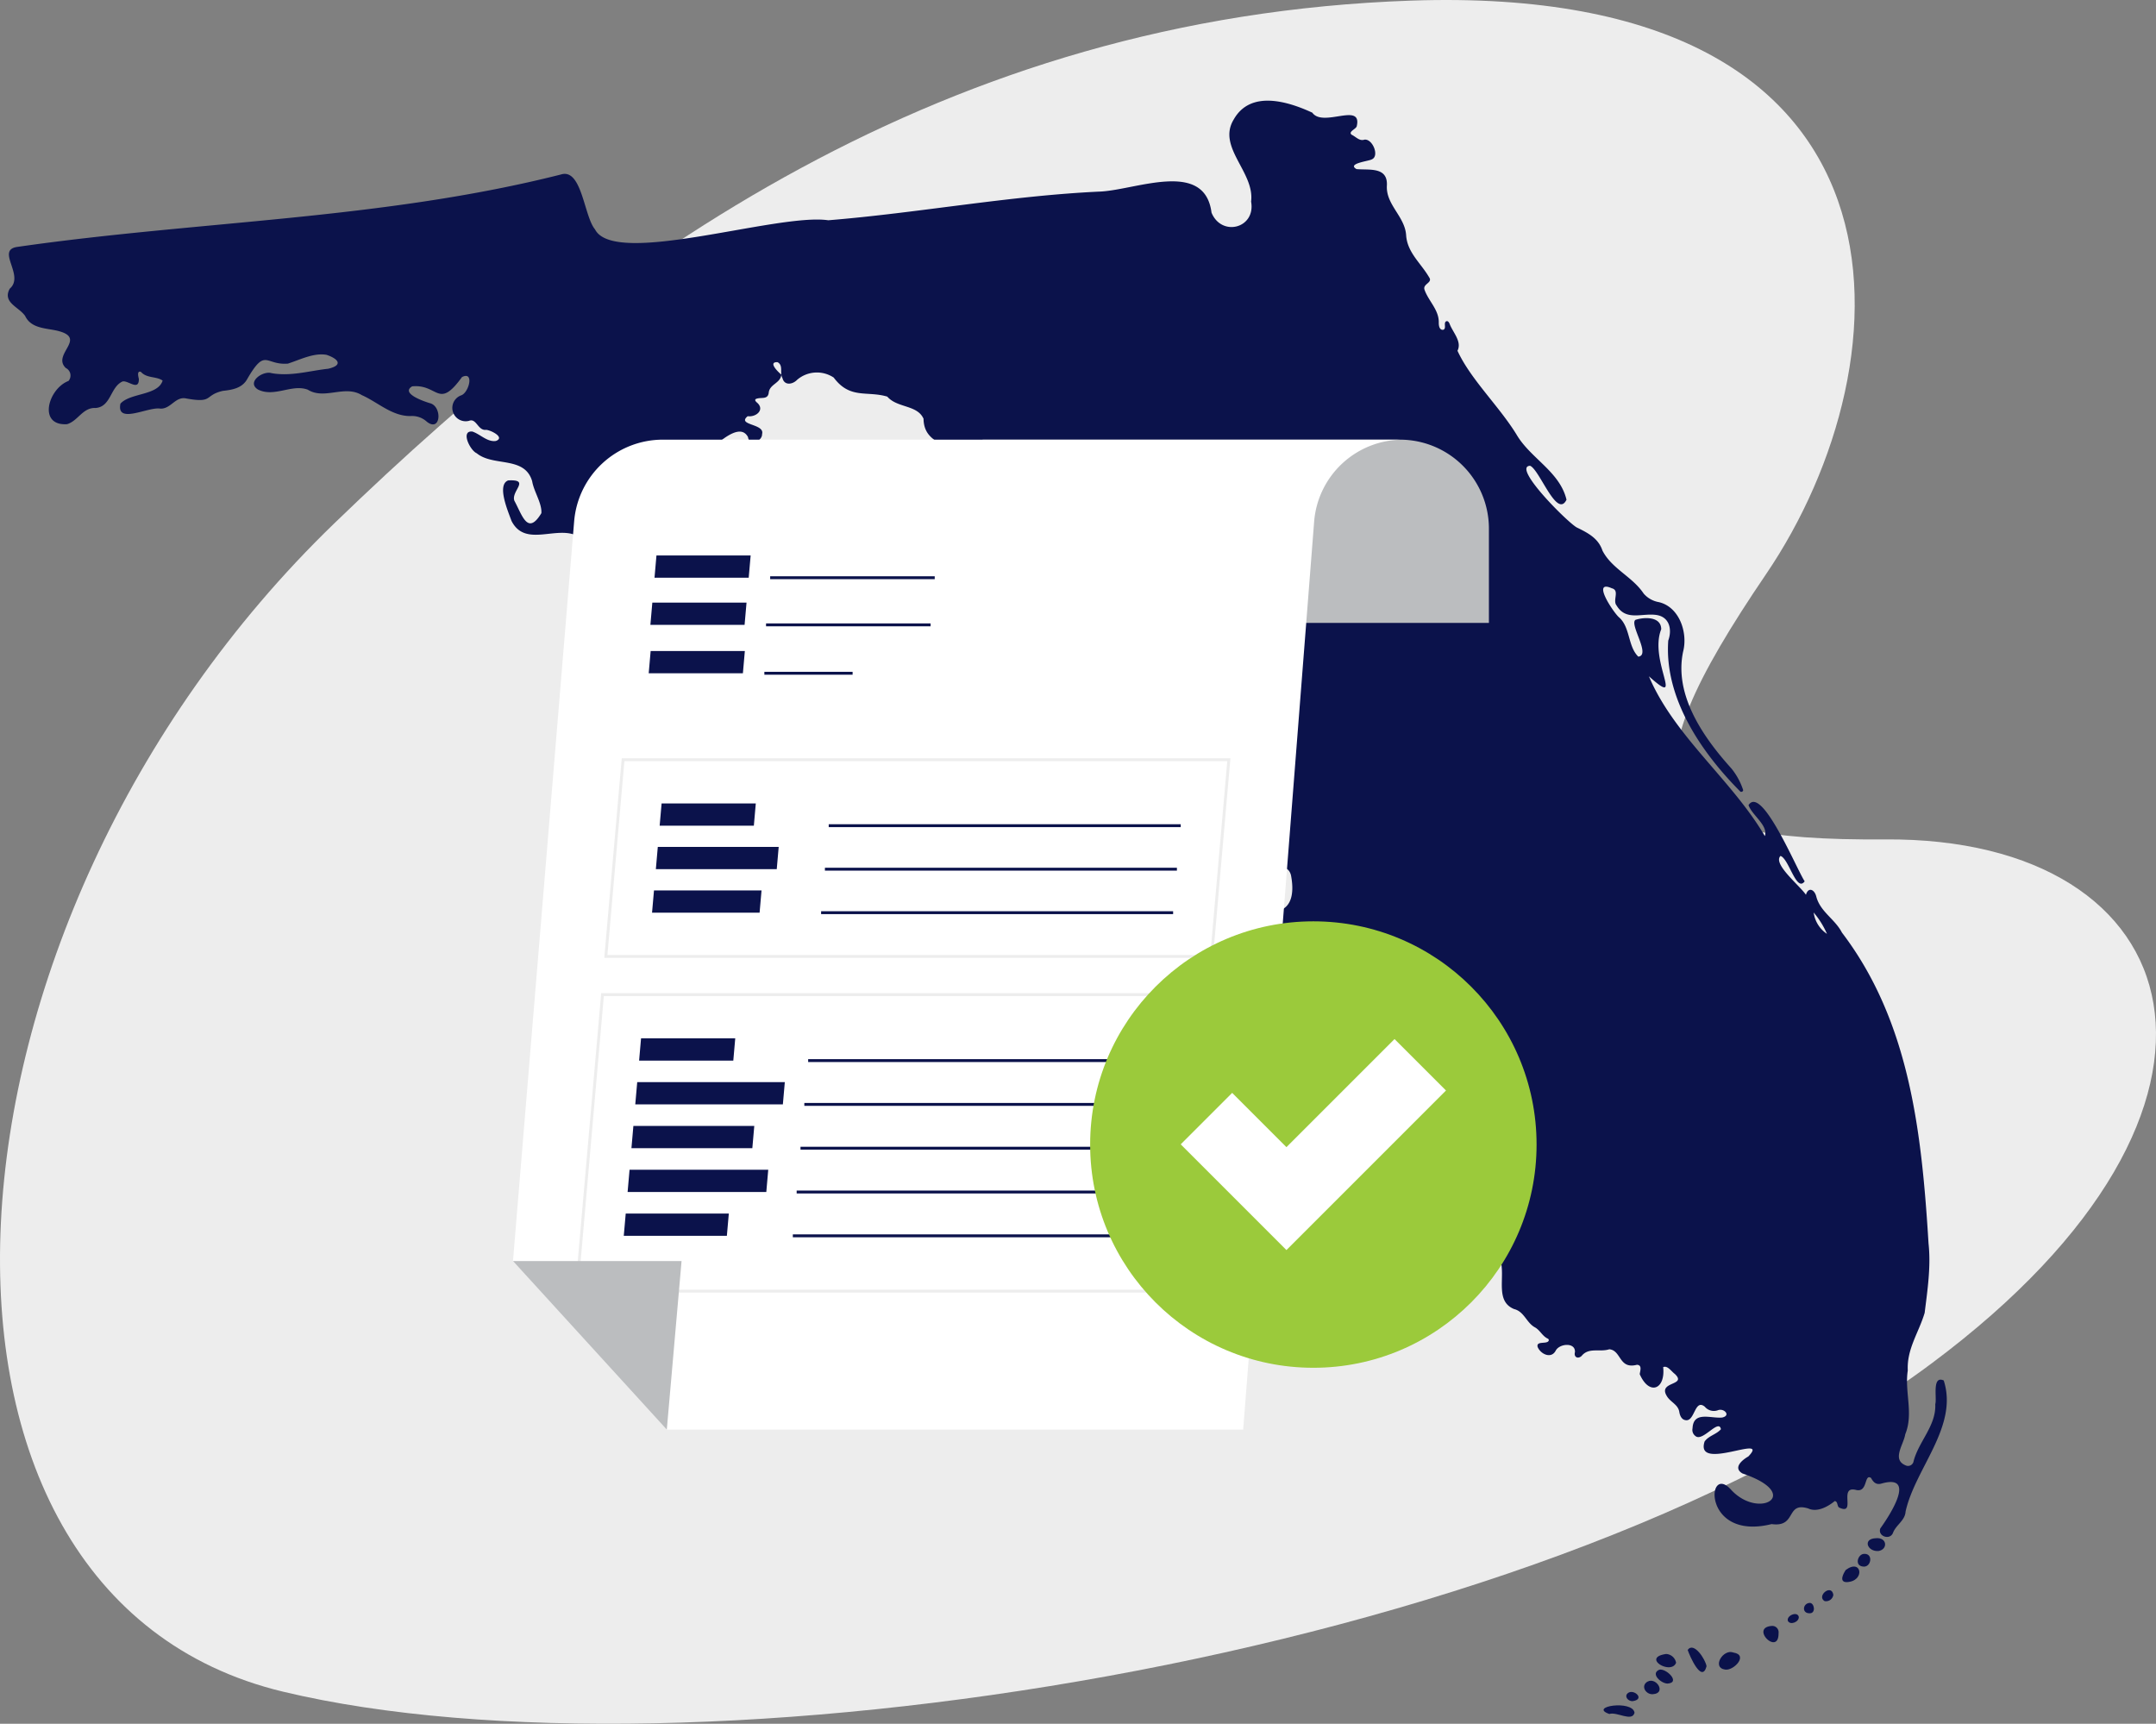 <svg id="b747475d-9846-4e0b-9c4e-be3a1cd4fb13" data-name="Florida" xmlns="http://www.w3.org/2000/svg" width="369.209" height="295.177" viewBox="0 0 369.209 295.177"><rect x="0" y="0" width="369.209" height="295.177" fill="#808080" stroke="none"/><path d="M145.05,145.908C192.244,100.28,249.474,59.11,329.472,56.35c89.13-3.075,85.611,61.731,60.808,98.216s-20.75,45.733,20.344,45.419c52.577-.401,67.436,45.468,7.979,89.749-68.797,51.236-213.144,72.765-282.294,56.191C67.158,329.352,73.738,214.855,145.05,145.908Z" transform="translate(-87.849 -56.244)" fill="#ededed"/><path d="M221.657,120.403c-.164,1.464-1.92,1.591-2.153,2.988-.121,1.453-1.416.745-2.273,1.211-.139.209.04.374.181.522,1.512,1.216-.028,2.59-1.523,2.39-1.951,1.588,2.997,1.249,2.463,3.066.053,1.192-2.17,2.18-2.408.514-3.097-5.896-18.06,18.211-18.125,9.688,2.945-4.104-1.888-1.93-2.425.519-.974,3.415-4.846,2.455-7.476,3.769,1.516.069,2.83.075,3.176,1.691,1.099,4.642,14.084-5.554,16.451-7.251a14.022,14.022,0,0,1,4.953-2.328c-.149,1.339-1.929,2.303-3.287,2.388-.496-.038-1.131.079-1.242.644-4.276,6.031-13.623,12.748-21.033,7.914-3.646-2.083-9.106,2.006-11.493-2.682-.579-1.628-2.57-6.159-.575-6.933,3.934-.214.42,1.84,1.076,3.499,1.341,2.469,2.261,6.011,4.615,2.104.112-1.711-1.279-3.661-1.581-5.481-1.299-4.355-6.628-2.43-9.494-4.774-1.158-.505-2.805-3.932-.742-3.717,1.336.439,2.569,1.847,4.039,1.607,1.593-.59-.838-1.841-1.686-1.901-1.412.185-1.649-2.054-2.92-1.544a2.286,2.286,0,0,1-1.332-4.37c1.32-.479,2.259-4.194.121-3.125-4.099,5.666-4.039,1.161-8.535,1.591-2.026,1.202,2.019,2.575,3.017,2.878,2.167.497,1.937,5.063-.492,3.189a3.719,3.719,0,0,0-2.806-.978c-3.182.027-5.582-2.366-8.346-3.588-2.934-1.803-6.367.856-9.232-.922-2.7-1.043-5.725,1.362-8.53-.025-2.045-1.258.829-3.283,2.322-2.812,3.31.585,6.47-.408,9.693-.756,2.723-.637,1.593-1.763-.287-2.381-2.193-.392-4.538.841-6.625,1.504-3.898.304-3.796-2.787-6.931,2.59-.845,1.6-2.549,1.895-4.195,2.074-3.293.751-1.526,2.18-6.372,1.284-1.809-.319-2.594,1.902-4.405,1.748-2.079-.303-7.5,2.756-6.77-.838,1.681-1.883,6.432-1.368,7.228-3.955-1.096-.769-2.709-.35-3.729-1.499-.693-.217-.453.766-.342,1.203.032,2.167-1.817.23-2.785.446-2.123.929-1.958,4.336-4.617,4.543-2.222-.11-3.022,2.243-4.905,2.775-5.049.312-3.219-6.085.26-7.405a1.434,1.434,0,0,0-.459-2.215c-2.513-2.384,3.997-5.18-1.669-6.431-1.961-.407-4.307-.402-5.301-2.488-1.073-1.551-3.935-2.289-2.632-4.666,2.647-2.288-2.545-6.693,1.397-7.167,30.989-4.454,62.449-4.669,92.95-12.374,3.636-1.196,3.975,7.131,5.871,9.375,3.313,6.563,31.288-2.829,39.95-1.548,15.579-1.268,31.058-4.214,46.682-4.921,6.184-.343,17.794-5.458,18.949,3.614,1.719,4.194,7.605,2.689,6.778-1.897.644-5.061-5.895-9.316-2.961-14.079,2.859-5.033,9.242-3.089,13.443-1.143,1.826,2.591,8.527-1.849,7.621,2.27-.056.534-1.525.949-.898,1.501.709.324,1.351,1.145,2.176.854,1.413-.222,2.644,2.819,1.293,3.368-.465.311-4.348.701-2.619,1.67,2.118.204,5.334-.45,5.201,2.761-.24,3.327,3.092,5.315,3.294,8.579.2,2.959,2.524,4.763,3.913,7.152.717.976-1.046,1.123-.786,2.102.648,1.956,2.509,3.48,2.462,5.689-.011.479.098,1.336.774,1.232.598-.223-.024-1.21.514-1.464.307-.084.445.195.557.417.529,1.467,2.167,3.05,1.357,4.639,2.233,4.874,7.124,9.481,10.112,14.349,2.374,4.072,7.413,6.334,8.558,11.158-1.64,3.356-4.599-5.153-6.237-5.811-3.153.139,6.37,9.659,7.992,10.562,1.861.907,3.697,1.832,4.4,3.96,1.591,3.113,5.114,4.449,7.047,7.346a4.404,4.404,0,0,0,2.595,1.478c3.539.811,5.009,5.248,4.177,8.463-1.596,7.478,3.496,14.748,8.275,20.034a11.665,11.665,0,0,1,1.976,3.603c.129.258-.225.488-.453.349-6.648-6.683-13.06-15.997-12.345-25.863.687-1.89.219-4.06-2.045-4.384-2.457-.359-5.192,1.091-6.805-1.625-.732-.868.597-2.591-.818-2.946-3.532-1.561.242,4.075,1.197,4.942,2.001,1.711,1.514,4.979,3.34,6.766,2.204-.248-1.537-5.471-.498-6.293,1.57-.519,4.405-.588,4.425,1.595-2.175,5.45,4.208,13.713-2.106,8.068,4.328,10.241,14.191,17.733,19.85,27.355.613-1.838-2.212-3.565-2.794-5.296,2.26-3.549,8.27,11.059,9.615,13.045-1.431,1.953-2.693-3.878-4.139-4.347-1.384,1.363,3.325,5.094,4.355,6.655.416-1.422,1.477-.886,1.767.283.666,2.622,3.214,3.878,4.395,6.183,11.628,15.275,13.669,34.29,14.833,53.244.428,3.945-.178,7.966-.665,11.878-.996,3.367-3.078,6.173-2.888,9.867-.579,3.661,1.026,7.367-.437,10.928-.27,1.785-2.402,4.391.163,5.361a.959.959,0,0,0,1.268-.755c.893-3.422,3.878-6.075,3.713-9.769.315-1.01-.607-4.966,1.446-4.056,2.556,7.885-4.896,15.043-6.534,22.461-.085,1.529-1.634,2.267-2.15,3.627-.518,1.343-2.652.595-2.179-.741,1.597-2.219,6.37-9.509.087-7.657-.852.182-1.293-.298-1.676-1-1.199-.773-.521,2.541-2.542,2.064-3.153-.826.154,4.49-2.961,2.988-.329-.314-.163-1.02-.708-1.09-1.079.893-2.989,2.006-4.542,1.267-3.915-1.194-1.907,3.284-6.263,2.676-11.877,2.943-11.182-10.423-7.038-5.98,4.803,5.378,12.54.859,2.044-2.688-1.678-.967-.063-2.309,1.003-2.914,3.888-4.054-9.222,2.761-7.489-2.565.707-.99,2.01-1.201,2.794-2.098-.349-1.883-3.099,2.183-4.336,1.188a1.299,1.299,0,0,1-.524-1.349c.142-2.999,3.146-1.649,5.069-1.839,1.577-.34.298-1.673-.742-1.243a2.013,2.013,0,0,1-2.223-.607c-1.713-1.413-1.703,2.406-3.184,2.313-.761-.034-1.065-.738-1.183-1.392-.181-1.298-1.519-1.697-2.124-2.723-1.646-2.612,3.563-1.746,1.339-3.825-.532-.378-1.251-1.505-1.98-1.15.411,3.831-2.397,4.925-4.017,1.199.07-.574.459-1.561-.476-1.605-3.134.811-2.63-2.464-4.738-2.657-1.612.541-3.512-.387-4.743,1.149-.63.574-1.362.194-1.135-.655.109-1.749-2.693-1.48-3.305-.238-.781,1.445-2.587.565-3.086-.651-.268-1.084,1.483-.438,1.869-1.022a.278.278,0,0,0-.105-.393c-.97-.432-1.358-1.503-2.295-1.982-1.395-.805-1.793-2.678-3.495-3.091-4.059-1.653-.418-7.377-3.38-10.112-1.508-.891.109-4.468-1.79-4.256-1.416.912-2.407-1.285-3.856-.34-1.019.593-1.808-.004-1.632-1.18a1.247,1.247,0,0,0-.806-1.331c-2.242-1.389-1.572-4.685-3.27-6.574-1.737-2.823.386-12.282-4.949-10.728-1.777.924-3.066-1.791-4.744-1.752.771,1.797,7.046,5.843,5.37,8.217-.418.715-1.103.161-1.495-.258-2.647-1.073-5.916-1.439-7.378-4.32-1.321-2.721-5.592-2.47-5.936-5.713-.02-3.993-4.318-5.147-5.476-8.289.339-4.153-3.844-4.19-6.397-5.9-3.903-4.459,5.194-1.963,3.276-6.024-.725-1.458,1.234-3.459-.622-4.313-1.254-1.106,1.632-4.596,2.599-5.265,2.779-.711,2.714-3.862,2.272-6.166-.793-2.915-4.519.115-6.423-1.855-1.626-.818-4.379-2.431-5.611-.33-3.252,7.132,8.46-1.668,4.126,9.589.005.798-.204.961-1.003,1.024-4.511.701-10.129-3.193-8.36-8.069,1.073-3.474-2.852-6.351-1.08-9.742,2.465-8.926,1.205-18.623-.198-27.715-.605-1.999.807-5.678-1.491-6.557-2.187.002-3.124-2.059-4.219-3.606-.478-1.218-2.167-1.606-2.278-2.947.228-1.397-.749-3.397-2.375-2.655-1.4,1.071-3.19.068-4.512,1.04-2.448.786-3.951-2.677-4.446-4.628-.637-1.127-2.313-.04-2.888-1.534-2.512-2.388-5.452-5.133-8.8-6.126-4.417-.331-2.68-6.382-6.345-7.846-2.863-1.79-6.969-2.018-7.018-6.199-1.086-2.421-4.486-1.809-6.21-3.792-3.501-1.038-6.374.487-9.173-3.26a5.205,5.205,0,0,0-6.252.372c-.762.81-2.187,1.061-2.523-.282-.52-.88.206-2.183-.85-2.726C219.307,118.194,221.078,119.924,221.657,120.403Zm179.055,95.757a14.701,14.701,0,0,0-2.279-3.658A5.233,5.233,0,0,0,400.712,216.161Z" transform="translate(-87.849 -56.244)" fill="#0b124b"/><path d="M383.322,342.152c-2.437-.308-.373-3.631,1.386-2.921C387.298,339.657,384.776,342.327,383.322,342.152Z" transform="translate(-87.849 -56.244)" fill="#0b124b"/><path d="M367.758,349.534c-.4,1.632-3.047-.224-4.319.216C359.801,348.469,367.435,347.287,367.758,349.534Z" transform="translate(-87.849 -56.244)" fill="#0b124b"/><path d="M380.09,341.576c-.801,3.005-2.864-1.715-3.232-2.794C377.921,337.281,379.927,340.449,380.09,341.576Z" transform="translate(-87.849 -56.244)" fill="#0b124b"/><path d="M404.087,327.171c-1.36-.004-.562-1.494-.152-2.09C406.683,323.043,407.309,327.039,404.087,327.171Z" transform="translate(-87.849 -56.244)" fill="#0b124b"/><path d="M392.422,335.912c.047,3.98-4.973-.936-1.171-1.241A1.086,1.086,0,0,1,392.422,335.912Z" transform="translate(-87.849 -56.244)" fill="#0b124b"/><path d="M373.163,339.474a1.824,1.824,0,0,1,1.711,1.502C374.023,343.153,368.879,340.091,373.163,339.474Z" transform="translate(-87.849 -56.244)" fill="#0b124b"/><path d="M409.138,319.648c1.884-.162,2.033,1.91.417,2.188C407.628,322.013,406.735,319.7,409.138,319.648Z" transform="translate(-87.849 -56.244)" fill="#0b124b"/><path d="M373.425,344.539c-1.109.01-3.003-1.702-1.43-2.37C373.156,341.866,375.727,344.368,373.425,344.539Z" transform="translate(-87.849 -56.244)" fill="#0b124b"/><path d="M370.865,346.363c-1.055.049-1.944-1.14-1.171-1.941C371.222,342.983,373.464,346.204,370.865,346.363Z" transform="translate(-87.849 -56.244)" fill="#0b124b"/><path d="M407.098,322.33c1.624-.071,1.174,2.465-.294,2.161C405.37,324.287,406.036,322.311,407.098,322.33Z" transform="translate(-87.849 -56.244)" fill="#0b124b"/><path d="M401.802,329.346a1.263,1.263,0,0,1-1.5,1.069C398.881,329.524,401.493,327.401,401.802,329.346Z" transform="translate(-87.849 -56.244)" fill="#0b124b"/><path d="M367.461,347.546c-.581.06-1.318-.491-1.063-1.122C367.253,345.062,369.844,347.197,367.461,347.546Z" transform="translate(-87.849 -56.244)" fill="#0b124b"/><path d="M397.797,332.503c-1.448.063-1.253-1.686-.063-1.775C398.555,330.688,398.854,332.481,397.797,332.503Z" transform="translate(-87.849 -56.244)" fill="#0b124b"/><path d="M395.884,333.103c.105.85-1.429,1.506-1.86.719C393.711,332.911,395.641,332.092,395.884,333.103Z" transform="translate(-87.849 -56.244)" fill="#0b124b"/><path d="M168.268,75.287h71.463a15.241,15.241,0,0,1,15.241,15.241v16.135a0,0,0,0,1,0,0h-86.704a0,0,0,0,1,0,0V75.287A0,0,0,0,1,168.268,75.287Z" fill="#bbbdbf"/><path d="M312.896,145.516a15.241,15.241,0,0,1,15.189-13.985H201.36a15.241,15.241,0,0,0-15.189,13.985l-10.474,126.674,26.342,28.867h98.7Z" transform="translate(-87.849 -56.244)" fill="#fff"/><polygon points="128.214 98.929 112.083 98.929 112.416 95.119 128.547 95.119 128.214 98.929" fill="#0b124b"/><rect x="131.89" y="98.681" width="28.178" height="0.496" fill="#0b124b"/><polygon points="127.508 107.002 111.377 107.002 111.71 103.192 127.841 103.192 127.508 107.002" fill="#0b124b"/><rect x="131.183" y="106.754" width="28.178" height="0.496" fill="#0b124b"/><polygon points="127.22 115.29 111.089 115.29 111.422 111.48 127.553 111.48 127.22 115.29" fill="#0b124b"/><rect x="130.896" y="115.042" width="15.11" height="0.496" fill="#0b124b"/><path d="M295.566,220.272H191.33l.023-.269,2.968-33.918H298.557l-.023.269Zm-103.696-.496H295.112l2.905-33.196H194.775Z" transform="translate(-87.849 -56.244)" fill="#ededed"/><path d="M290.552,277.583H186.316l.023-.269,4.463-51.004H295.038l-.023.269Zm-103.696-.496H290.098l4.4-50.282H191.256Z" transform="translate(-87.849 -56.244)" fill="#ededed"/><polygon points="129.095 141.391 112.964 141.391 113.297 137.581 129.428 137.581 129.095 141.391" fill="#0b124b"/><rect x="141.915" y="141.143" width="60.281" height="0.496" fill="#0b124b"/><polygon points="133.016 148.839 112.312 148.839 112.646 145.029 133.349 145.029 133.016 148.839" fill="#0b124b"/><rect x="141.264" y="148.592" width="60.28" height="0.496" fill="#0b124b"/><polygon points="130.078 156.288 111.661 156.288 111.994 152.478 130.411 152.478 130.078 156.288" fill="#0b124b"/><rect x="140.612" y="156.04" width="60.281" height="0.496" fill="#0b124b"/><polygon points="125.576 181.617 109.445 181.617 109.778 177.806 125.909 177.806 125.576 181.617" fill="#0b124b"/><rect x="138.395" y="181.369" width="60.281" height="0.496" fill="#0b124b"/><polygon points="134.064 189.118 108.788 189.118 109.122 185.308 134.397 185.308 134.064 189.118" fill="#0b124b"/><rect x="137.739" y="188.87" width="60.281" height="0.496" fill="#0b124b"/><polygon points="128.835 196.62 108.132 196.62 108.465 192.81 129.169 192.81 128.835 196.62" fill="#0b124b"/><rect x="137.083" y="196.372" width="60.281" height="0.496" fill="#0b124b"/><polygon points="131.227 204.122 107.476 204.122 107.809 200.312 131.56 200.312 131.227 204.122" fill="#0b124b"/><rect x="136.426" y="203.874" width="60.281" height="0.496" fill="#0b124b"/><polygon points="124.474 211.623 106.819 211.623 107.153 207.813 124.808 207.813 124.474 211.623" fill="#0b124b"/><rect x="135.771" y="211.376" width="60.28" height="0.496" fill="#0b124b"/><polygon points="87.848 215.946 116.715 215.946 114.189 244.813 87.848 215.946" fill="#bbbdbf"/><circle cx="224.909" cy="195.994" r="38.225" fill="#9bca3b"/><polygon points="220.299 214.061 202.196 195.957 211.007 187.146 220.299 196.438 238.81 177.928 247.621 186.738 220.299 214.061" fill="#fff"/></svg>